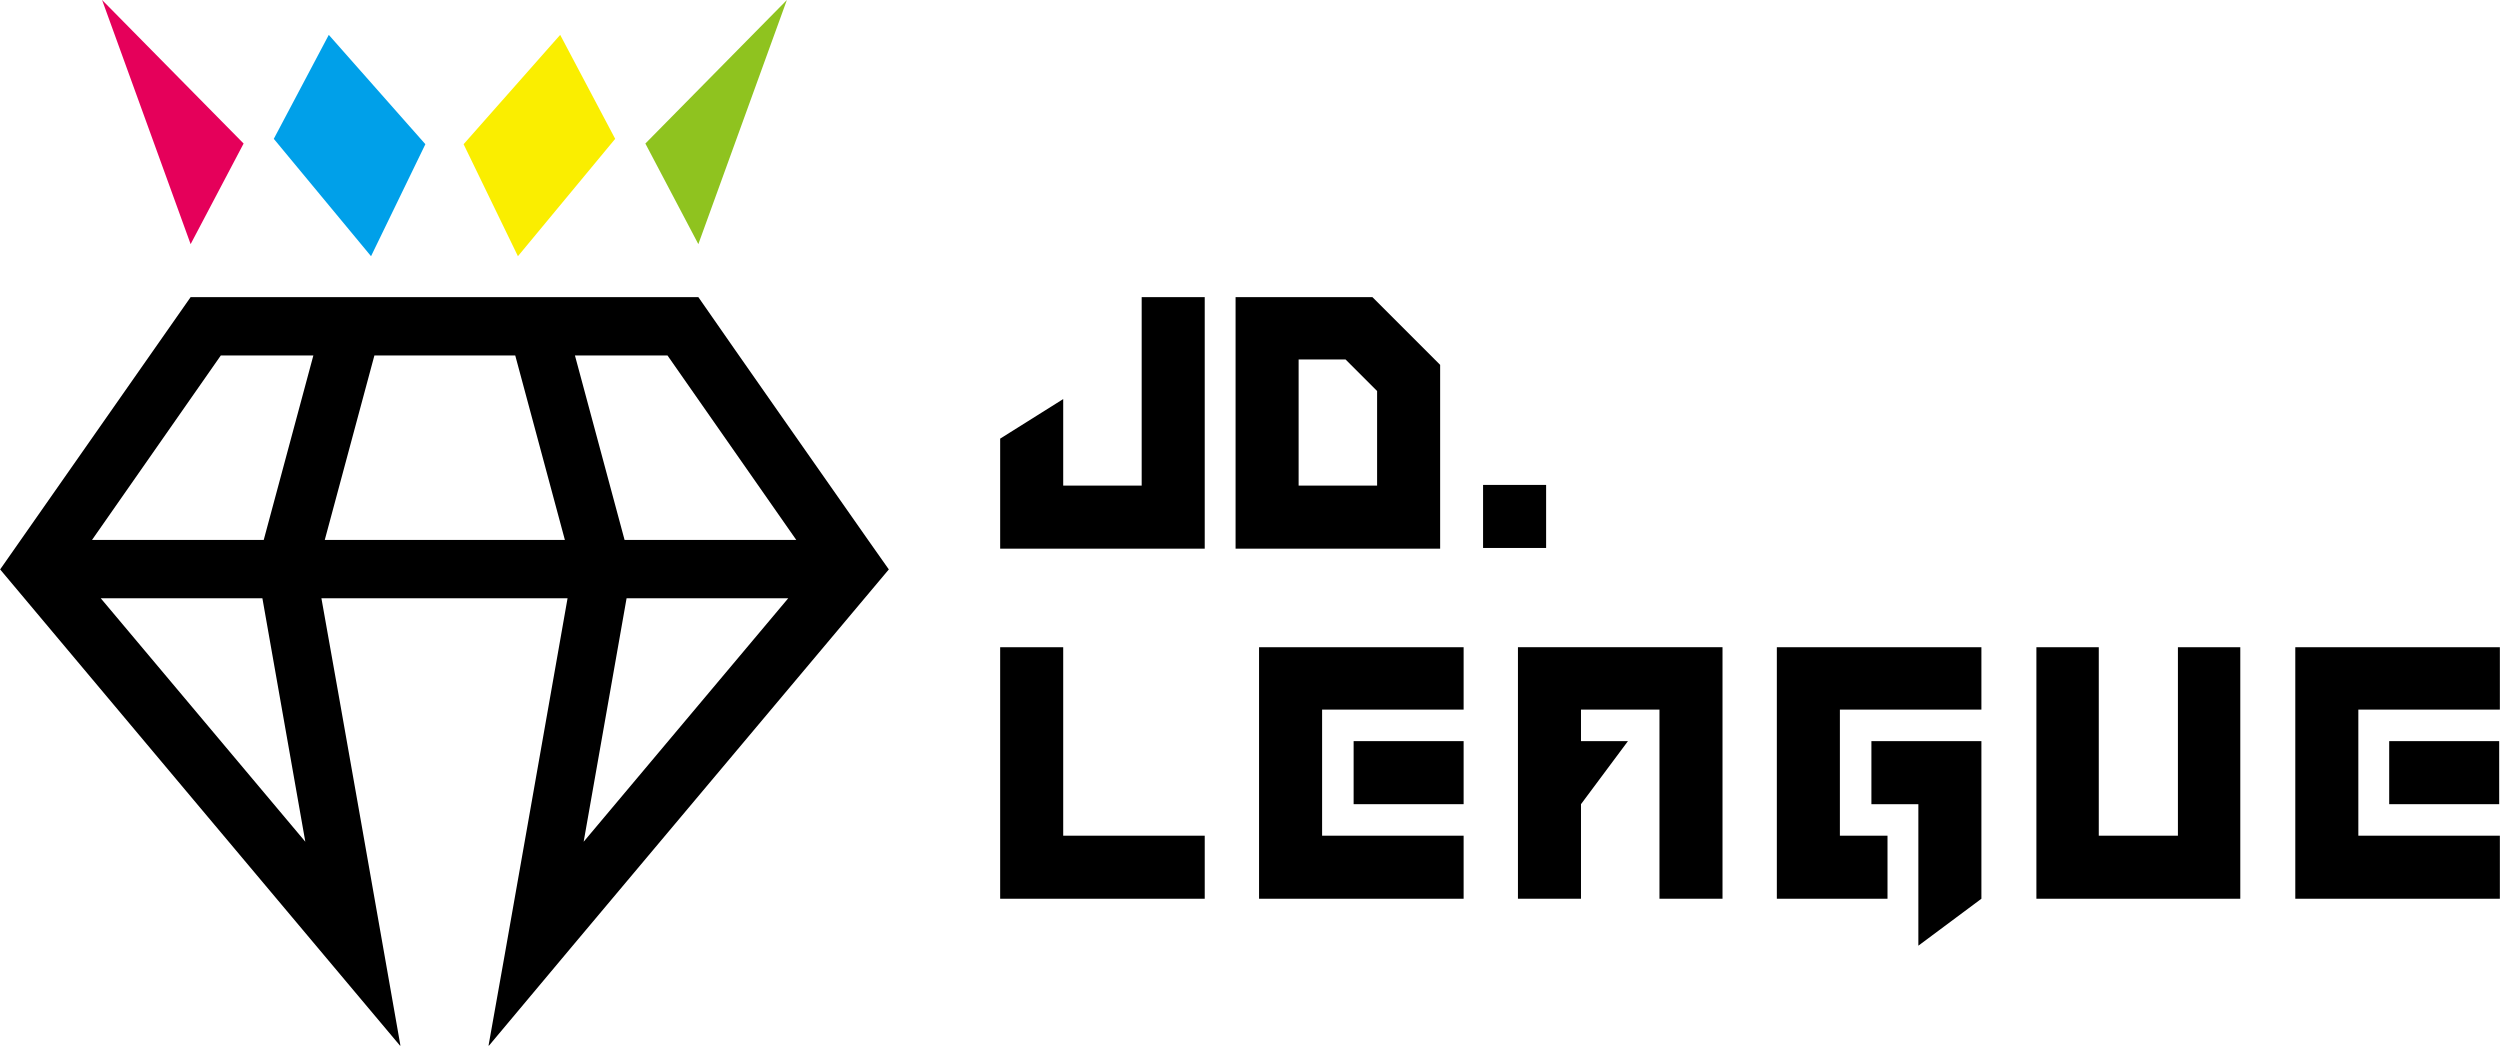 <?xml version="1.0" encoding="UTF-8"?>
<svg xmlns="http://www.w3.org/2000/svg" width="131.5mm" height="55mm" version="1.1" viewBox="0 0 372.7 155.9">
  <defs>
    <style>
      .cls-1 {
        fill: #faee00;
      }

      .cls-1, .cls-2, .cls-3, .cls-4 {
        fill-rule: evenodd;
      }

      .cls-2 {
        fill: #8fc31f;
      }

      .cls-3 {
        fill: #00a0e9;
      }

      .cls-4 {
        fill: #e5005a;
      }
    </style>
  </defs>
  <!-- Generator: Adobe Illustrator 28.7.3, SVG Export Plug-In . SVG Version: 1.2.0 Build 164)  -->
  <g>
    <g id="_レイヤー_1" data-name="レイヤー_1">
      <g>
        <g>
          <path d="M129.4,80.5c-5.6-8-19.9-28.4-25.3-36.2H28.4c-7.1,10.2-21.3,30.4-28.4,40.6,12,14.3,48,57.2,59.7,71.1-2-11.4-9.6-54.6-11.8-66.8h36.7c-2.2,12.4-9.7,55.2-11.8,66.8,11.6-13.9,47.8-56.9,59.7-71.1l-3.1-4.4ZM15,89.2h24.1l6.4,36.3-30.5-36.3ZM39.4,80.5H13.7l19.2-27.5h13.8l-7.4,27.5ZM48.4,80.5l7.4-27.5h21l7.4,27.5h-35.7ZM87,125.5l6.4-36.3h24.1l-30.5,36.3ZM93.1,80.5l-7.4-27.5h13.8l19.2,27.5h-25.7Z"/>
          <polygon class="cls-1" points="69.1 21.5 77.2 38.2 91.7 20.7 83.5 5.2 69.1 21.5"/>
          <polygon class="cls-4" points="28.4 36.4 36.3 21.4 15.2 0 28.4 36.4"/>
          <polygon class="cls-3" points="40.8 20.7 55.3 38.2 63.4 21.5 49 5.2 40.8 20.7"/>
          <polygon class="cls-2" points="104.1 36.4 117.3 0 96.2 21.4 104.1 36.4"/>
        </g>
        <g>
          <polygon points="158.5 96.5 149.1 96.5 149.1 134 179.6 134 179.6 124.6 158.5 124.6 158.5 96.5"/>
          <polygon points="187.7 134 218.2 134 218.2 124.6 197.1 124.6 197.1 105.8 218.2 105.8 218.2 96.5 187.7 96.5 187.7 134"/>
          <rect x="201.8" y="110.5" width="16.4" height="9.4"/>
          <polygon points="226.3 134 235.7 134 235.7 119.9 242.7 110.5 235.7 110.5 235.7 105.8 247.4 105.8 247.4 134 256.8 134 256.8 96.5 226.3 96.5 226.3 134"/>
          <polygon points="279 119.9 286 119.9 286 141 295.4 134 295.4 110.5 279 110.5 279 119.9"/>
          <polygon points="264.9 134 281.4 134 281.4 124.6 274.3 124.6 274.3 105.8 295.4 105.8 295.4 96.5 264.9 96.5 264.9 134"/>
          <polygon points="324.7 124.6 312.9 124.6 312.9 96.5 303.6 96.5 303.6 134 334 134 334 96.5 324.7 96.5 324.7 124.6"/>
          <rect x="356.2" y="110.5" width="16.4" height="9.4"/>
          <polygon points="342.2 134 372.7 134 372.7 124.6 351.6 124.6 351.6 105.8 372.7 105.8 372.7 96.5 342.2 96.5 342.2 134"/>
          <polygon points="158.5 59.5 158.5 72.4 170.2 72.4 170.2 44.3 179.6 44.3 179.6 81.8 149.1 81.8 149.1 65.4 158.5 59.5"/>
          <path d="M204.6,44.3l10.1,10.1v27.4h-30.5v-37.5h20.4ZM193.6,72.4h11.7v-14.1l-4.7-4.7h-7v18.7Z"/>
          <rect x="221.1" y="72.3" width="9.4" height="9.4"/>
        </g>
      </g>
    </g>
  </g>
</svg>